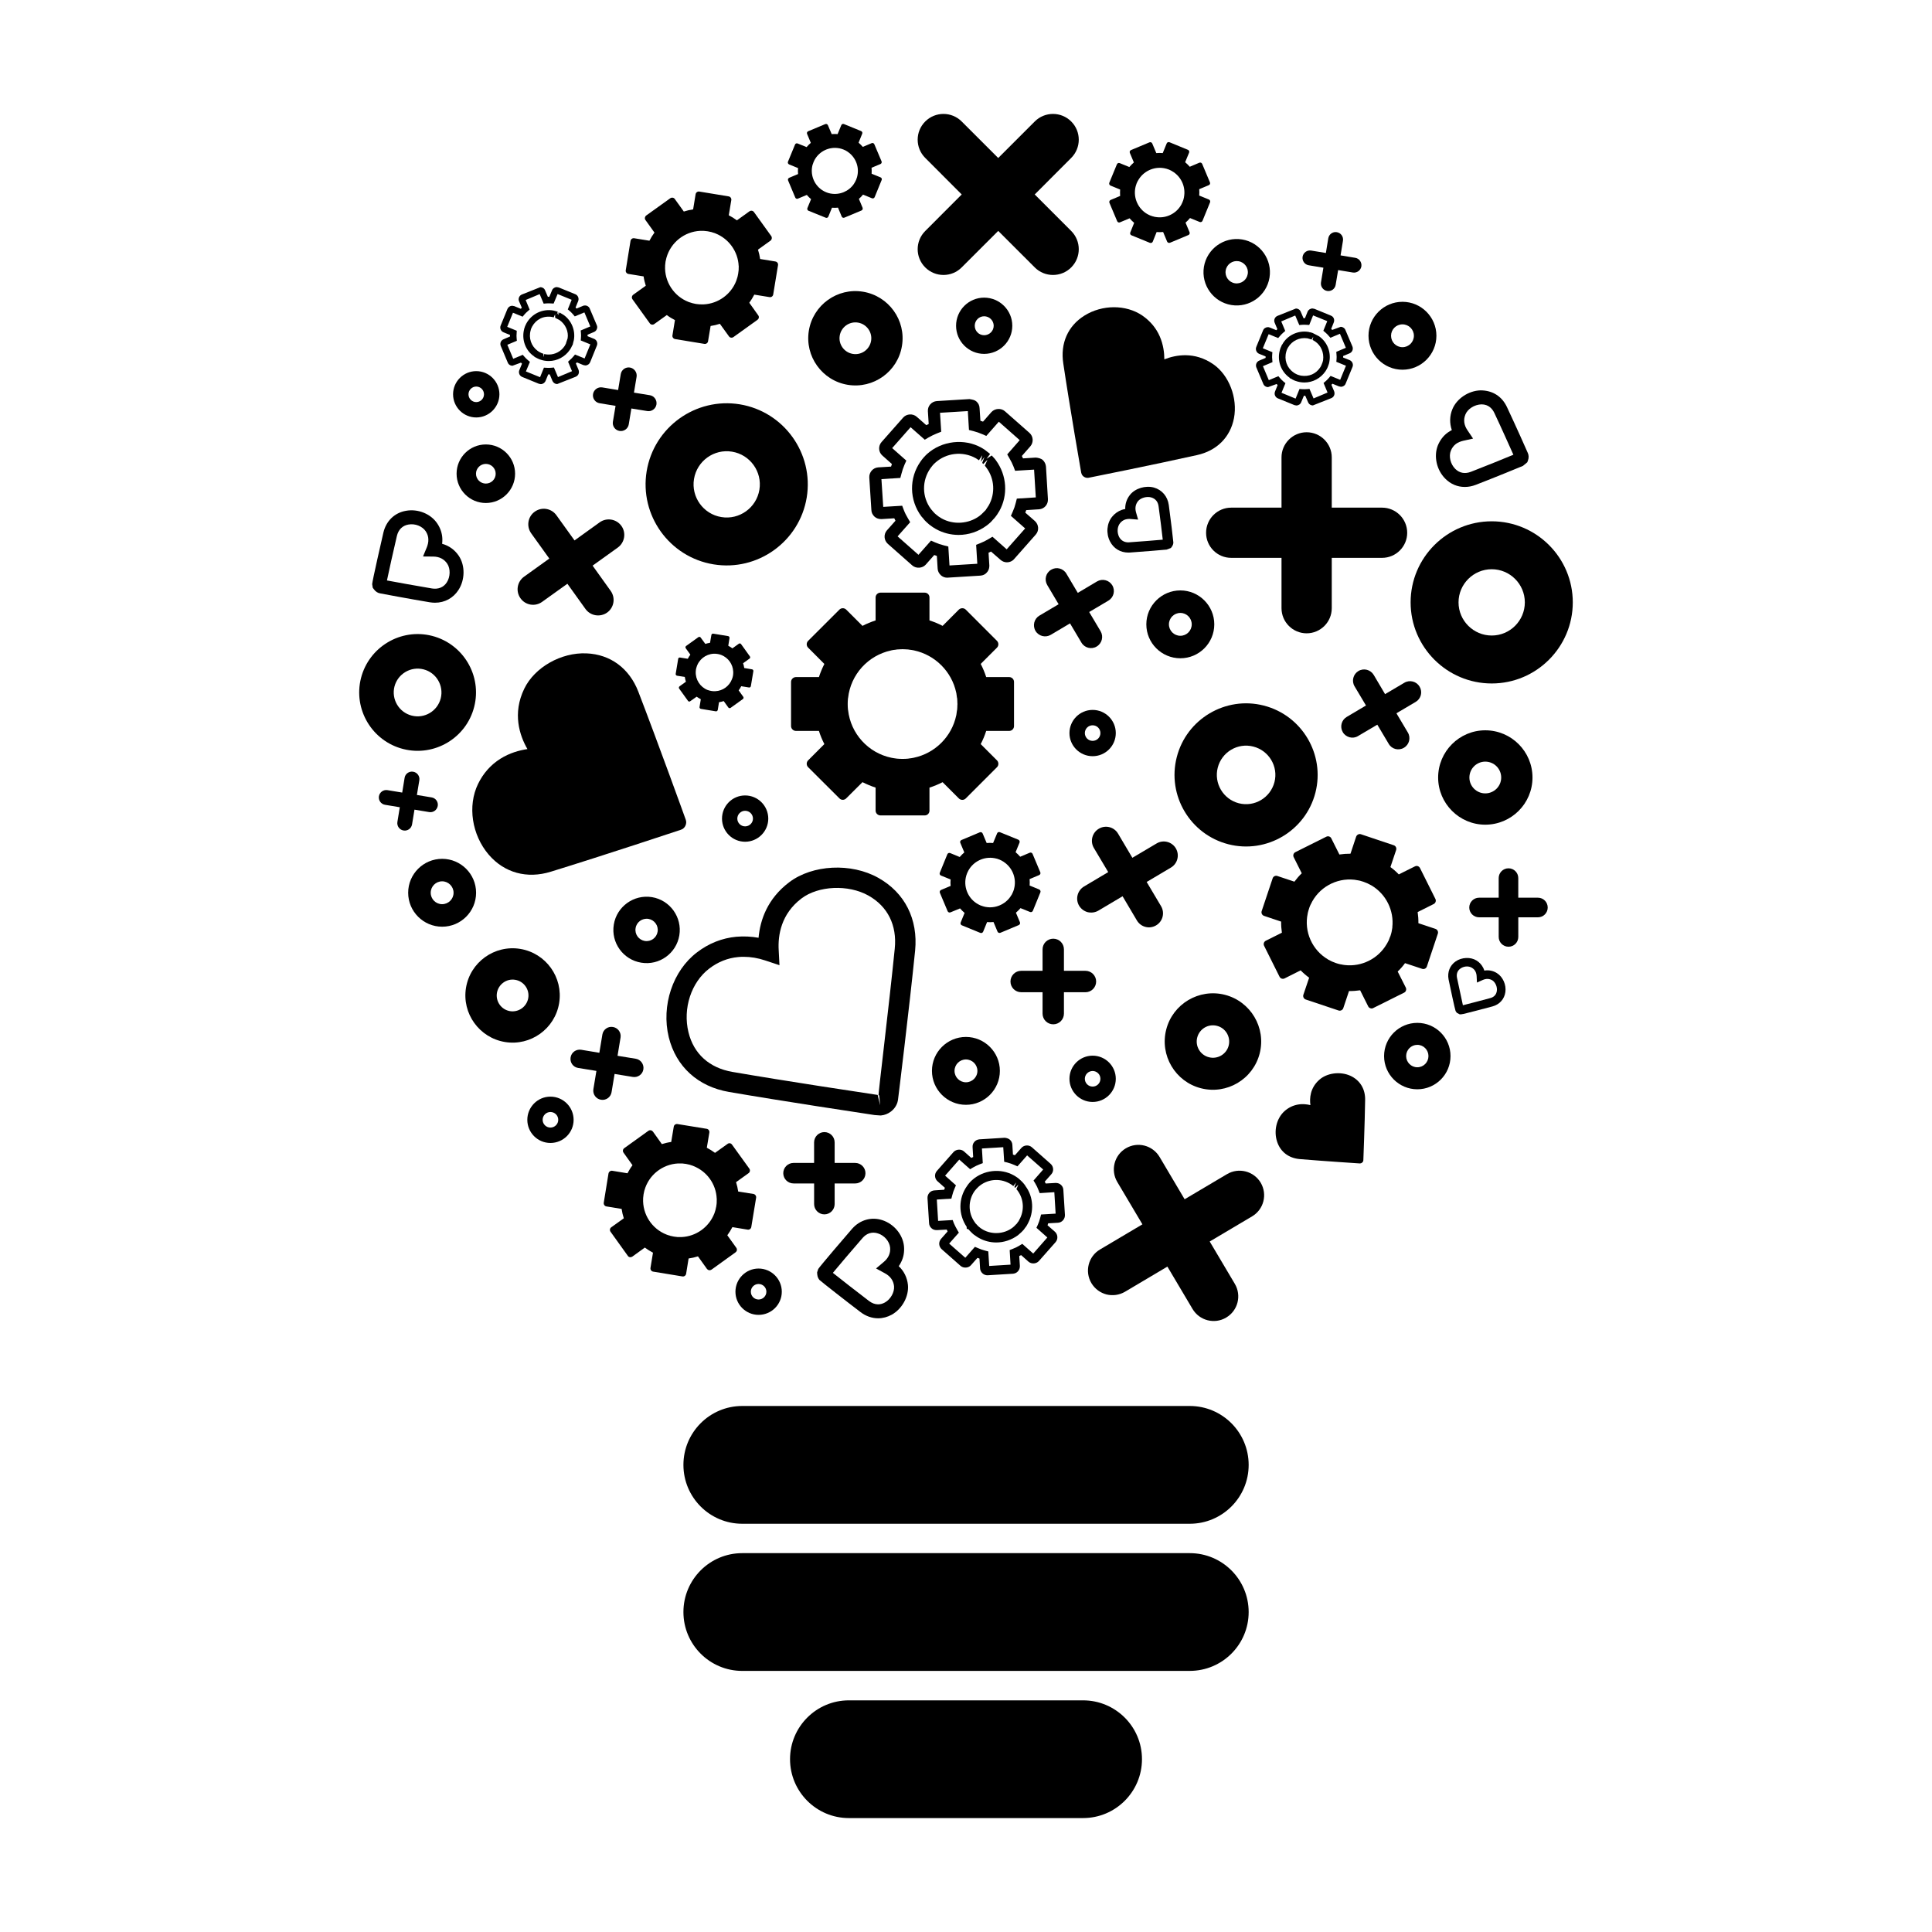<?xml version="1.0" encoding="UTF-8"?>
<!-- Uploaded to: ICON Repo, www.svgrepo.com, Generator: ICON Repo Mixer Tools -->
<svg fill="#000000" width="800px" height="800px" version="1.1" viewBox="144 144 512 512" xmlns="http://www.w3.org/2000/svg">
 <g>
  <path d="m459.3 516.6h-118.6c-8.609 0-15.586 6.996-15.586 15.609 0 8.613 6.977 15.602 15.586 15.602h118.6c8.625 0 15.609-6.988 15.609-15.602-0.008-8.617-6.988-15.609-15.609-15.609z"/>
  <path d="m459.3 555.6h-118.6c-8.609 0-15.586 6.988-15.586 15.609 0 8.609 6.977 15.598 15.586 15.598l118.6-0.004c8.625 0 15.609-6.988 15.609-15.598-0.008-8.625-6.988-15.605-15.609-15.605z"/>
  <path d="m431.02 594.61h-62.059c-8.609 0-15.594 6.988-15.594 15.586 0 8.621 6.984 15.613 15.594 15.613h62.059c8.625 0 15.617-6.992 15.617-15.613 0-8.598-6.992-15.586-15.617-15.586z"/>
  <path d="m496.93 305.18v-13.344h13.336c3.664 0 6.656-2.977 6.656-6.641 0-3.68-2.996-6.664-6.656-6.664h-13.336v-13.332c0-3.672-2.996-6.648-6.66-6.648s-6.656 2.984-6.656 6.648v13.332h-13.332c-3.68 0-6.656 2.988-6.656 6.664 0 3.664 2.977 6.641 6.656 6.641h13.332v13.34c0 3.68 2.996 6.66 6.656 6.66 3.668 0 6.66-2.977 6.66-6.656z"/>
  <path d="m434.49 404.11c0-1.57-1.281-2.836-2.836-2.836h-5.699v-5.68c0-1.566-1.258-2.832-2.828-2.832s-2.836 1.266-2.836 2.832v5.68h-5.656c-1.578 0-2.848 1.266-2.848 2.836 0 1.578 1.273 2.84 2.848 2.84h5.656v5.668c0 1.566 1.266 2.836 2.836 2.836 1.566 0 2.828-1.273 2.828-2.836v-5.664h5.699c1.559 0 2.836-1.27 2.836-2.844z"/>
  <path d="m362.47 465.82c1.5 0 2.719-1.23 2.719-2.719v-5.473h5.441c1.512 0 2.727-1.211 2.727-2.719 0-1.492-1.215-2.719-2.727-2.719h-5.441v-5.441c0-1.516-1.219-2.731-2.719-2.731-1.484 0-2.727 1.215-2.727 2.731v5.441l-5.438-0.004c-1.512 0-2.731 1.23-2.731 2.719 0 1.512 1.219 2.719 2.731 2.719h5.445v5.473c-0.008 1.496 1.234 2.723 2.719 2.723z"/>
  <path d="m306.07 433.44 0.801-4.832 4.816 0.789c1.34 0.223 2.606-0.676 2.812-2.004 0.215-1.328-0.691-2.594-2.012-2.812l-4.832-0.785 0.797-4.832c0.223-1.336-0.695-2.594-2.016-2.801-1.336-0.23-2.586 0.68-2.801 2l-0.801 4.836-4.816-0.801c-1.34-0.207-2.59 0.684-2.801 2.012-0.23 1.336 0.66 2.602 1.996 2.805l4.84 0.789-0.801 4.836c-0.215 1.328 0.68 2.594 2.019 2.805 1.324 0.227 2.582-0.676 2.797-2.004z"/>
  <path d="m310.63 256.45 0.691-4.195 4.211 0.68c1.148 0.195 2.246-0.59 2.434-1.75 0.18-1.152-0.59-2.254-1.754-2.449l-4.207-0.684 0.699-4.207c0.18-1.152-0.613-2.246-1.762-2.445-1.164-0.188-2.246 0.594-2.438 1.758l-0.699 4.207-4.188-0.695c-1.164-0.188-2.266 0.605-2.457 1.762-0.195 1.152 0.594 2.254 1.758 2.43l4.211 0.695-0.707 4.207c-0.191 1.16 0.598 2.262 1.758 2.438 1.168 0.195 2.258-0.598 2.449-1.75z"/>
  <path d="m253.2 362.47 0.641-3.906 3.906 0.648c1.078 0.172 2.07-0.555 2.262-1.637 0.176-1.074-0.551-2.086-1.629-2.254l-3.898-0.648 0.645-3.894c0.176-1.078-0.562-2.09-1.637-2.266-1.078-0.18-2.102 0.543-2.266 1.621l-0.637 3.906-3.906-0.645c-1.078-0.18-2.082 0.555-2.266 1.629-0.172 1.082 0.562 2.086 1.629 2.258l3.906 0.648-0.637 3.894c-0.176 1.082 0.555 2.09 1.629 2.266 1.062 0.18 2.082-0.547 2.258-1.621z"/>
  <path d="m490.82 214.3 3.894 0.645-0.641 3.898c-0.168 1.074 0.555 2.09 1.637 2.266 1.082 0.176 2.09-0.555 2.254-1.629l0.656-3.906 3.894 0.645c1.066 0.176 2.082-0.551 2.262-1.621 0.16-1.078-0.559-2.098-1.617-2.273l-3.898-0.645 0.637-3.894c0.172-1.074-0.551-2.082-1.637-2.258-1.062-0.18-2.07 0.543-2.254 1.621l-0.637 3.894-3.906-0.641c-1.078-0.18-2.082 0.551-2.266 1.629-0.168 1.082 0.559 2.094 1.621 2.269z"/>
  <path d="m551.57 381.9h-5.211v-5.188c0-1.445-1.152-2.602-2.59-2.602s-2.602 1.152-2.602 2.602v5.188h-5.195c-1.43 0-2.602 1.152-2.602 2.606 0 1.422 1.164 2.59 2.602 2.59h5.199v5.203c0 1.426 1.16 2.594 2.602 2.594s2.59-1.164 2.59-2.594v-5.203h5.211c1.438 0 2.586-1.168 2.586-2.59-0.004-1.449-1.152-2.606-2.59-2.606z"/>
  <path d="m308.67 283.36c-1.32-1.832-3.891-2.258-5.738-0.945l-6.676 4.805-4.805-6.68c-1.32-1.844-3.894-2.273-5.738-0.938-1.84 1.305-2.262 3.883-0.941 5.734l4.801 6.688-6.691 4.805c-1.844 1.324-2.266 3.891-0.941 5.727 1.316 1.855 3.883 2.273 5.727 0.941l6.695-4.797 4.797 6.688c1.324 1.832 3.883 2.258 5.742 0.945 1.84-1.328 2.258-3.891 0.934-5.742l-4.793-6.691 6.691-4.801c1.832-1.328 2.258-3.902 0.938-5.738z"/>
  <path d="m427.88 176.19c-2.66-2.664-7.004-2.664-9.656 0l-9.684 9.68-9.688-9.68c-2.656-2.664-6.992-2.664-9.652 0-2.676 2.664-2.676 6.996 0 9.664l9.664 9.68-9.664 9.68c-2.676 2.664-2.676 6.992 0 9.656 2.676 2.664 6.996 2.664 9.652 0l9.688-9.68 9.684 9.68c2.656 2.664 6.996 2.664 9.656 0 2.672-2.664 2.672-6.992 0-9.664l-9.668-9.672 9.668-9.68c2.672-2.672 2.672-7 0-9.664z"/>
  <path d="m357.79 275.84c1.906-11.688-6.039-22.758-17.73-24.688-11.684-1.91-22.758 6.031-24.691 17.738-1.914 11.684 6.031 22.754 17.73 24.672 11.688 1.918 22.762-6.027 24.691-17.723zm-22.625 5.188c-4.777-0.777-8.035-5.309-7.25-10.082 0.785-4.781 5.305-8.039 10.082-7.246 4.777 0.777 8.039 5.301 7.25 10.086-0.785 4.777-5.312 8.035-10.082 7.242z"/>
  <path d="m539.32 282.15c-11.855 0-21.492 9.633-21.492 21.484 0 11.844 9.637 21.492 21.492 21.492 11.844 0 21.484-9.648 21.484-21.492 0-11.852-9.637-21.484-21.484-21.484zm0 30.27c-4.84 0-8.793-3.941-8.793-8.785 0-4.84 3.949-8.785 8.793-8.785 4.84 0 8.777 3.945 8.777 8.785 0 4.844-3.934 8.785-8.777 8.785z"/>
  <path d="m492.6 354.06c2.586-10.133-3.543-20.488-13.695-23.078-10.121-2.59-20.465 3.547-23.051 13.672-2.602 10.137 3.535 20.484 13.684 23.086 10.129 2.586 20.473-3.555 23.062-13.68zm-10.852-2.797c-1.082 4.16-5.289 6.664-9.438 5.613-4.141-1.062-6.66-5.301-5.594-9.445 1.062-4.137 5.285-6.656 9.426-5.582 4.148 1.055 6.664 5.289 5.606 9.414z"/>
  <path d="m269.66 331.34c2.125-8.266-2.891-16.707-11.164-18.828-8.262-2.106-16.695 2.902-18.824 11.168-2.106 8.266 2.898 16.707 11.176 18.816 8.266 2.109 16.707-2.898 18.812-11.156zm-21.125-5.394c0.875-3.375 4.332-5.422 7.707-4.559 3.371 0.852 5.41 4.309 4.555 7.688-0.867 3.391-4.309 5.438-7.688 4.566-3.387-0.867-5.426-4.316-4.574-7.695z"/>
  <path d="m292.18 409.83c1.113-6.812-3.496-13.238-10.312-14.363-6.812-1.117-13.254 3.5-14.375 10.312-1.113 6.812 3.523 13.238 10.324 14.363 6.797 1.121 13.246-3.5 14.363-10.312zm-13.023 2.133c-2.293-0.383-3.844-2.551-3.465-4.832 0.387-2.281 2.551-3.856 4.828-3.473 2.293 0.367 3.856 2.543 3.473 4.832-0.387 2.289-2.543 3.84-4.836 3.473z"/>
  <path d="m368.66 245.98c6.816 1.117 13.27-3.508 14.367-10.316 1.129-6.797-3.508-13.234-10.316-14.355-6.797-1.125-13.238 3.5-14.355 10.309-1.117 6.801 3.512 13.246 10.305 14.363zm2.711-16.488c2.297 0.383 3.856 2.543 3.477 4.832-0.383 2.297-2.543 3.844-4.836 3.465-2.289-0.371-3.856-2.535-3.477-4.828 0.383-2.293 2.547-3.844 4.836-3.469z"/>
  <path d="m537.61 362.55c6.914 0 12.516-5.606 12.516-12.496 0-6.906-5.602-12.516-12.516-12.516-6.871 0-12.488 5.606-12.488 12.516 0.004 6.887 5.617 12.496 12.488 12.496zm0-16.711c2.332 0 4.223 1.879 4.223 4.219 0 2.316-1.891 4.195-4.223 4.195-2.312 0-4.203-1.879-4.203-4.195 0-2.34 1.891-4.219 4.203-4.219z"/>
  <path d="m313.93 399.12c4.793 0.797 9.32-2.465 10.102-7.254 0.785-4.781-2.469-9.324-7.246-10.113-4.812-0.781-9.336 2.481-10.121 7.262-0.793 4.797 2.477 9.328 7.266 10.105zm1.906-11.609c1.602 0.273 2.715 1.793 2.434 3.406-0.258 1.617-1.777 2.707-3.394 2.449-1.605-0.277-2.715-1.789-2.434-3.406 0.246-1.617 1.781-2.699 3.394-2.449z"/>
  <path d="m463.05 214.72c-0.777 4.793 2.484 9.332 7.269 10.113 4.797 0.789 9.32-2.469 10.113-7.262 0.781-4.785-2.473-9.324-7.262-10.113-4.789-0.789-9.32 2.469-10.121 7.262zm11.609 1.902c-0.258 1.621-1.785 2.707-3.406 2.445-1.598-0.262-2.707-1.789-2.43-3.402 0.266-1.613 1.789-2.707 3.402-2.438 1.602 0.258 2.719 1.789 2.434 3.394z"/>
  <path d="m519.6 415.07c-4.848 0-8.805 3.941-8.805 8.801 0 4.863 3.961 8.801 8.805 8.801 4.867 0 8.801-3.941 8.801-8.801 0-4.863-3.934-8.801-8.801-8.801zm0 11.766c-1.637 0-2.957-1.34-2.957-2.969 0-1.637 1.32-2.973 2.957-2.973 1.648 0 2.957 1.336 2.957 2.973 0 1.637-1.309 2.969-2.957 2.969z"/>
  <path d="m456.81 318.45c4.949 0 8.988-4.019 8.988-8.992 0-4.957-4.039-8.992-8.988-8.992-4.973 0-9.02 4.035-9.02 8.992 0 4.969 4.047 8.992 9.02 8.992zm0-12.016c1.668 0 3.012 1.355 3.012 3.023 0 1.676-1.344 3.031-3.012 3.031-1.684 0-3.031-1.359-3.031-3.031 0.004-1.668 1.348-3.023 3.031-3.023z"/>
  <path d="m412.27 230.33c0-4.106-3.34-7.453-7.461-7.453-4.106 0-7.441 3.344-7.441 7.453s3.336 7.453 7.441 7.453c4.117-0.004 7.461-3.34 7.461-7.453zm-9.953 0c0-1.379 1.113-2.516 2.488-2.516 1.391 0 2.535 1.133 2.535 2.516 0 1.379-1.145 2.508-2.535 2.508-1.375 0-2.488-1.125-2.488-2.508z"/>
  <path d="m270.21 254.63c3.379 0 6.141-2.762 6.141-6.144 0-3.375-2.762-6.133-6.141-6.133-3.387 0-6.141 2.754-6.141 6.133 0 3.391 2.758 6.144 6.141 6.144zm0-8.191c1.133 0 2.055 0.922 2.055 2.051 0 1.148-0.926 2.07-2.055 2.07-1.129 0-2.055-0.922-2.055-2.07 0-1.129 0.934-2.051 2.055-2.051z"/>
  <path d="m272.75 277.3c4.281 0 7.754-3.481 7.754-7.766 0-4.273-3.473-7.75-7.754-7.75s-7.75 3.473-7.75 7.75c0.004 4.285 3.473 7.766 7.75 7.766zm0-10.363c1.445 0 2.613 1.168 2.613 2.606 0 1.445-1.164 2.609-2.613 2.609-1.441 0-2.609-1.164-2.609-2.609 0-1.438 1.176-2.606 2.609-2.606z"/>
  <path d="m433.56 436.03c3.387 0 6.137-2.754 6.137-6.144 0-3.371-2.75-6.125-6.137-6.125-3.387 0-6.144 2.754-6.144 6.125-0.004 3.387 2.758 6.144 6.144 6.144zm0-8.203c1.148 0 2.062 0.934 2.062 2.055 0 1.152-0.918 2.074-2.062 2.074-1.145 0-2.066-0.922-2.066-2.074 0-1.121 0.922-2.055 2.066-2.055z"/>
  <path d="m338.9 486.32c0 3.391 2.762 6.133 6.125 6.133 3.406 0 6.16-2.742 6.16-6.133 0-3.379-2.754-6.144-6.16-6.144-3.367 0-6.125 2.766-6.125 6.144zm8.199 0c0 1.148-0.934 2.062-2.074 2.062-1.133 0-2.047-0.918-2.047-2.062 0-1.133 0.91-2.051 2.047-2.051 1.145 0 2.074 0.918 2.074 2.051z"/>
  <path d="m341.46 367.07c3.387 0 6.141-2.754 6.141-6.125 0-3.391-2.754-6.144-6.141-6.144-3.387 0-6.121 2.754-6.121 6.144 0 3.371 2.738 6.125 6.121 6.125zm0-8.203c1.148 0 2.082 0.926 2.082 2.074 0 1.133-0.934 2.055-2.082 2.055-1.133 0-2.066-0.926-2.066-2.055 0.008-1.145 0.934-2.074 2.066-2.074z"/>
  <path d="m433.56 344.4c3.387 0 6.137-2.746 6.137-6.125 0-3.387-2.75-6.141-6.137-6.141-3.387 0-6.144 2.754-6.144 6.141-0.004 3.375 2.758 6.125 6.144 6.125zm0-8.191c1.148 0 2.062 0.922 2.062 2.066 0 1.137-0.918 2.062-2.062 2.062-1.145 0-2.066-0.922-2.066-2.062 0-1.145 0.922-2.066 2.066-2.066z"/>
  <path d="m399.98 418.8c-4.961 0-9.004 4.035-9.004 8.992 0 4.969 4.039 8.996 9.004 8.996 4.957 0 8.996-4.031 8.996-8.996 0-4.957-4.039-8.992-8.996-8.992zm0 12.016c-1.664 0-3.019-1.355-3.019-3.023 0-1.672 1.355-3.027 3.019-3.027 1.672 0 3.043 1.355 3.043 3.027 0.004 1.672-1.371 3.023-3.043 3.023z"/>
  <path d="m515.67 241.98c4.953 0 8.992-4.035 8.992-9.008 0-4.953-4.039-8.992-8.992-8.992-4.961 0-9.004 4.039-9.004 8.992 0.004 4.969 4.043 9.008 9.004 9.008zm0-12.023c1.668 0 3.027 1.355 3.027 3.019 0 1.676-1.359 3.031-3.027 3.031-1.688 0-3.027-1.355-3.027-3.031 0-1.668 1.34-3.019 3.027-3.019z"/>
  <path d="m270.17 380.59c0-4.957-4.039-8.992-8.996-8.992-4.969 0-9.004 4.035-9.004 8.992 0 4.961 4.035 8.996 9.004 8.996 4.961 0.008 8.996-4.031 8.996-8.996zm-9 3.027c-1.676 0-3.027-1.355-3.027-3.027 0-1.668 1.355-3.031 3.027-3.031 1.664 0 3.031 1.367 3.031 3.031 0.004 1.672-1.367 3.027-3.031 3.027z"/>
  <path d="m462.27 432.4c6.832 1.754 13.816-2.387 15.559-9.227 1.742-6.828-2.394-13.793-9.23-15.543-6.828-1.734-13.805 2.398-15.539 9.215-1.75 6.828 2.387 13.816 9.211 15.555zm-0.996-13.441c0.59-2.301 2.918-3.699 5.231-3.102 2.297 0.574 3.688 2.922 3.109 5.231-0.59 2.301-2.949 3.691-5.246 3.09-2.293-0.582-3.68-2.93-3.094-5.219z"/>
  <path d="m469.17 455.16-11.23 6.656-6.648-11.23c-1.848-3.078-5.812-4.117-8.926-2.273-3.094 1.828-4.106 5.82-2.277 8.918l6.664 11.23-11.227 6.66c-3.109 1.828-4.125 5.82-2.293 8.922 0.938 1.559 2.383 2.57 3.988 2.996 1.617 0.398 3.394 0.188 4.934-0.719l11.219-6.656 6.664 11.23c0.918 1.543 2.371 2.574 3.988 2.984 1.605 0.406 3.391 0.215 4.926-0.711 3.102-1.832 4.121-5.82 2.297-8.922l-6.664-11.234 11.227-6.66c3.09-1.82 4.121-5.809 2.293-8.914-1.836-3.09-5.836-4.117-8.934-2.277z"/>
  <path d="m455.61 368.82c-1.047-1.77-3.34-2.348-5.106-1.293l-6.414 3.797-3.797-6.41c-1.047-1.77-3.324-2.348-5.094-1.293-1.762 1.039-2.359 3.32-1.316 5.09l3.809 6.402-6.402 3.809c-1.773 1.059-2.352 3.332-1.316 5.106 0.543 0.883 1.371 1.465 2.277 1.707 0.938 0.215 1.949 0.109 2.828-0.406l6.418-3.809 3.797 6.418c0.523 0.875 1.355 1.477 2.277 1.703 0.922 0.246 1.941 0.109 2.805-0.402 1.785-1.047 2.359-3.324 1.316-5.094l-3.812-6.414 6.418-3.805c1.781-1.051 2.352-3.332 1.312-5.106z"/>
  <path d="m520.21 325.97c-0.828-1.406-2.644-1.867-4.035-1.039l-5.117 3.023-3.004-5.09c-0.84-1.402-2.641-1.879-4.055-1.039-1.387 0.836-1.863 2.648-1.031 4.047l3.031 5.09-5.106 3.027c-1.406 0.832-1.863 2.641-1.039 4.039 0.406 0.711 1.09 1.168 1.809 1.359 0.734 0.195 1.535 0.102 2.227-0.324l5.113-3.019 3.027 5.094c0.398 0.691 1.055 1.164 1.793 1.355 0.734 0.18 1.547 0.086 2.231-0.328 1.41-0.82 1.879-2.637 1.039-4.051l-3.027-5.09 5.098-3.012c1.426-0.832 1.883-2.633 1.047-4.043z"/>
  <path d="m422.47 312.23 5.098-3.027 3.019 5.09c0.414 0.715 1.082 1.18 1.805 1.367 0.742 0.188 1.543 0.098 2.231-0.324 1.414-0.828 1.875-2.641 1.047-4.051l-3.027-5.094 5.098-3.019c1.406-0.836 1.863-2.644 1.031-4.051-0.828-1.391-2.637-1.863-4.051-1.031l-5.094 3.027-3.023-5.09c-0.828-1.41-2.644-1.879-4.035-1.043-1.43 0.828-1.867 2.641-1.043 4.051l3.019 5.094-5.094 3.019c-1.391 0.82-1.859 2.637-1.031 4.051 0.414 0.699 1.094 1.168 1.812 1.352 0.746 0.184 1.539 0.09 2.238-0.32z"/>
  <path d="m273.52 370.5c4.141 4.816 10.156 6.469 16.461 4.508 13.594-4.18 34.355-11.07 34.426-11.098l0.473-0.211c0.316-0.207 0.59-0.504 0.762-0.875 0.246-0.504 0.281-1.102 0.09-1.594-0.023-0.105-7.441-20.617-12.566-33.93-2.387-6.191-7.406-9.891-13.734-10.152-6.715-0.293-13.734 3.68-16.488 9.352-3.203 6.594-1.238 12.43 0.832 16.016-2.117 0.312-4.707 1.012-7.18 2.57-2.551 1.613-4.535 3.848-5.906 6.664-2.82 5.805-1.656 13.5 2.832 18.75z"/>
  <path d="m425.78 240.31c1.688 11.383 4.727 28.848 4.742 28.914l0.117 0.387c0.125 0.293 0.332 0.555 0.605 0.73 0.379 0.262 0.863 0.359 1.285 0.266 0.09-0.016 17.402-3.477 28.684-6.004 5.25-1.152 8.828-4.727 9.801-9.773 1.027-5.367-1.309-11.445-5.531-14.34-4.902-3.356-9.82-2.484-12.922-1.258 0-1.734-0.266-3.898-1.203-6.062-0.973-2.238-2.539-4.098-4.625-5.543-4.324-2.953-10.641-2.941-15.367 0.023-4.371 2.738-6.402 7.348-5.586 12.66z"/>
  <path d="m376.76 376.64c-7.168-4.039-17.445-3.523-23.633 1.18-5.738 4.348-7.668 9.941-8.102 14.699-1.965-0.344-3.848-0.438-5.883-0.273-3.777 0.352-7.297 1.742-10.422 4.133-6.434 4.875-9.516 14.121-7.496 22.469 1.918 7.824 7.75 13.129 16 14.535 14.031 2.414 35.074 5.594 38.578 6.121l1.551 0.109 0.156-0.012c0.902-0.082 1.797-0.422 2.586-1.023 1.094-0.82 1.789-2.051 1.906-3.301 0.031-0.18 2.949-23.875 4.516-39.352 0.816-8.328-2.731-15.367-9.758-19.285zm0.055 57.68c0.039-0.039 0.117-0.074 0.188-0.074l0.246 2.676-0.656-2.754c-3.492-0.523-24.477-3.68-38.473-6.098-6.133-1.055-10.27-4.777-11.668-10.504-1.543-6.316 0.727-13.254 5.516-16.895 2.309-1.762 4.891-2.793 7.664-3.043 0.488-0.051 0.957-0.066 1.426-0.066 1.863 0 3.805 0.316 5.75 0.973l3.758 1.25-0.203-3.961c-0.238-4 0.641-9.629 6.027-13.715 4.473-3.406 12.414-3.762 17.738-0.781 5.133 2.875 7.617 7.875 6.992 14.055-1.551 15.43-4.449 38.938-4.305 38.938z"/>
  <path d="m526.99 270.83c1.441 1.461 3.223 2.215 5.203 2.215 0.973 0 1.949-0.188 2.91-0.562 4.523-1.734 12.277-4.922 12.5-5.023l1.148-0.957 0.176-0.488c0.258-0.664 0.227-1.395-0.051-1.996-0.059-0.168-3.285-7.418-5.516-12.141-1.316-2.812-3.777-4.43-7.012-4.43h-0.004c-3.199 0.102-6.332 2.207-7.465 5.031-0.727 1.793-0.75 3.691-0.133 5.496-0.371 0.191-0.734 0.418-1.082 0.656-1.18 0.863-2.039 2.012-2.621 3.406-1.133 2.867-0.344 6.481 1.945 8.793zm1.508-7.406c0.293-0.746 0.762-1.344 1.355-1.793 0.535-0.371 1.164-0.648 1.891-0.816l2.637-0.586-1.512-2.246c-0.91-1.352-1.09-2.742-0.527-4.125 0.574-1.461 2.394-2.648 4.266-2.699 1.945 0 2.934 1.258 3.426 2.312 1.727 3.652 4.039 8.836 5.031 11.039-2.188 0.91-7.496 3.074-11.254 4.523-1.602 0.613-3.062 0.332-4.176-0.797-1.266-1.281-1.746-3.312-1.137-4.812z"/>
  <path d="m259.9 282.76c-1.691-2.562-5.106-3.984-8.328-3.391-3.004 0.523-5.238 2.68-5.969 5.773-0.324 1.344-2.941 12.836-2.977 13.664l0.156 0.953 0.324 0.43c0.418 0.594 1.047 0.984 1.648 1.062 0.023 0.016 7.934 1.496 13.133 2.359 0.48 0.07 0.945 0.117 1.387 0.117 2.59 0 4.852-1.238 6.231-3.387 1.742-2.68 1.789-6.465 0.098-9.012-1.066-1.605-2.609-2.715-4.434-3.215 0.047-0.434 0.074-0.852 0.059-1.273-0.043-1.457-0.496-2.832-1.328-4.082zm2.629 10.633c0.871 1.316 0.832 3.481-0.121 4.941-0.848 1.328-2.273 1.879-3.926 1.617-3.977-0.656-9.543-1.684-11.934-2.125 0.492-2.316 1.707-7.91 2.641-11.828 0.406-1.652 1.477-2.711 3.031-2.984 1.82-0.336 3.707 0.453 4.609 1.785 0.438 0.68 0.68 1.387 0.691 2.156 0.035 0.801-0.203 1.523-0.371 1.996l-1.043 2.523 2.731 0.023c1.617 0.023 2.867 0.66 3.691 1.895z"/>
  <path d="m443.04 290.44 0.441-0.016c3.367-0.223 8.312-0.656 9.699-0.777l1.117-0.422 0.23-0.301c0.309-0.406 0.469-0.922 0.414-1.254 0-0.262-0.77-6.766-1.199-9.824-0.312-2.289-1.785-4.019-3.93-4.637-2.238-0.613-4.934 0.195-6.309 1.879-0.898 1.094-1.344 2.418-1.305 3.809-0.316 0.047-0.625 0.125-0.91 0.223-0.996 0.359-1.859 0.957-2.555 1.809-1.438 1.742-1.668 4.434-0.57 6.559 0.965 1.875 2.746 2.953 4.875 2.953zm-2.207-7.801c0.359-0.453 0.812-0.766 1.34-0.957 0.328-0.105 0.715-0.168 1.102-0.168l2.336 0.188-0.543-1.895c-0.332-1.148-0.145-2.176 0.527-3.008 0.715-0.875 2.293-1.305 3.465-0.984 1.145 0.324 1.82 1.145 1.98 2.387 0.402 2.934 0.91 7.074 1.102 8.816-1.727 0.145-5.894 0.504-8.844 0.695l-0.266 0.02c-1.113 0-1.984-0.52-2.473-1.477-0.582-1.18-0.484-2.691 0.273-3.617z"/>
  <path d="m501.86 429.09c-2.699-1.215-6.219-0.762-8.277 1.102-2.402 2.16-2.559 4.867-2.312 6.676-0.91-0.227-2.086-0.371-3.352-0.141-1.305 0.242-2.5 0.82-3.527 1.75-2.102 1.898-2.902 5.238-1.93 8.125 0.883 2.656 3.059 4.309 5.965 4.566 6.242 0.527 15.855 1.152 15.895 1.152l0.203-0.012c0.191-0.02 0.359-0.105 0.484-0.238 0.195-0.156 0.293-0.402 0.293-0.629 0-0.055 0.379-9.637 0.473-15.93 0.062-2.918-1.359-5.25-3.914-6.422z"/>
  <path d="m325.83 481.57 0.656-4.055c0.84-0.117 1.672-0.312 2.481-0.57l2.383 3.332c0.137 0.172 0.336 0.301 0.555 0.332 0.23 0.051 0.449-0.016 0.656-0.145l6.367-4.586c0.176-0.133 0.309-0.324 0.359-0.555 0.023-0.223-0.02-0.449-0.156-0.641l-2.387-3.324c0.504-0.684 0.945-1.402 1.344-2.156l4.039 0.664c0.465 0.082 0.906-0.246 0.973-0.699l1.281-7.769c0.074-0.441-0.246-0.906-0.711-0.988l-4.039-0.641c-0.117-0.84-0.316-1.672-0.57-2.484l3.316-2.383c0.387-0.277 0.48-0.816 0.207-1.199l-4.594-6.367c-0.133-0.188-0.328-0.324-0.543-0.359-0.242-0.023-0.453 0.016-0.641 0.172l-3.32 2.371c-0.699-0.523-1.414-0.953-2.172-1.355l0.672-4.027c0.07-0.473-0.238-0.91-0.699-0.992l-7.769-1.266c-0.453-0.07-0.91 0.25-0.969 0.719l-0.672 4.035c-0.84 0.109-1.664 0.316-2.481 0.562l-2.367-3.316c-0.152-0.18-0.348-0.316-0.57-0.344-0.23-0.039-0.453 0.012-0.637 0.145l-6.379 4.586c-0.395 0.281-0.484 0.805-0.207 1.195l2.383 3.332c-0.5 0.656-0.938 1.387-1.336 2.137l-4.035-0.664c-0.457-0.066-0.898 0.242-0.992 0.715l-1.254 7.742c-0.07 0.469 0.23 0.91 0.707 0.992l4.027 0.66c0.121 0.84 0.316 1.668 0.578 2.484l-3.324 2.383c-0.383 0.262-0.469 0.812-0.188 1.184l4.578 6.383c0.117 0.203 0.324 0.312 0.535 0.363 0.242 0.023 0.473-0.039 0.656-0.16l3.316-2.394c0.68 0.508 1.41 0.957 2.16 1.355l-0.664 4.031c-0.074 0.465 0.238 0.91 0.711 0.988l7.754 1.27c0.461 0.086 0.895-0.238 0.98-0.691zm-1.188-9.738h-0.086c-0.25 0.012-0.504 0-0.789 0-0.051-0.02-0.109 0-0.188 0-0.316-0.035-0.656-0.074-0.973-0.121h-0.012c-0.316-0.055-0.641-0.117-0.957-0.203-0.074-0.02-0.117-0.055-0.176-0.074-0.266-0.055-0.52-0.137-0.766-0.238-0.02 0-0.035-0.016-0.047-0.016-3.891-1.508-6.43-5.375-6.211-9.609v-0.082c0.023-0.328 0.066-0.676 0.117-0.996 0.047-0.316 0.117-0.645 0.203-0.969 0.016-0.023 0.035-0.047 0.035-0.082 1.125-4.07 4.777-6.914 8.918-7.117h0.098c0.25-0.016 0.48 0 0.734 0h0.246c0.227 0.02 0.441 0.055 0.676 0.086 0.105 0.016 0.207 0.016 0.324 0.035 0.105 0.012 0.207 0.039 0.324 0.074 0.203 0.035 0.418 0.09 0.625 0.137 0.105 0.023 0.18 0.066 0.258 0.082 0.23 0.086 0.469 0.145 0.684 0.227 0.023 0.016 0.066 0.031 0.098 0.051 3.562 1.402 5.984 4.777 6.156 8.605 0.016 0.031 0.016 0.051 0.016 0.086 0.012 0.25 0 0.52-0.016 0.762v0.207c-0.012 0.273-0.035 0.543-0.098 0.832v0.156c-0.012 0.055-0.023 0.109-0.047 0.16-0.047 0.277-0.105 0.527-0.176 0.816-0.004 0.059-0.047 0.121-0.059 0.188-0.086 0.242-0.141 0.508-0.23 0.73-0.016 0.031-0.023 0.051-0.039 0.086-1.41 3.559-4.809 6.012-8.645 6.188z"/>
  <path d="m390.32 358.83v-6.102c1.203-0.387 2.367-0.875 3.481-1.441l4.309 4.309c0.25 0.246 0.57 0.379 0.922 0.379 0.328 0 0.66-0.133 0.902-0.379l8.273-8.281c0.25-0.242 0.371-0.57 0.371-0.906s-0.121-0.664-0.371-0.91l-4.309-4.309c0.594-1.117 1.074-2.289 1.457-3.488h6.09c0.711 0 1.281-0.586 1.281-1.273v-11.707c0-0.711-0.57-1.289-1.281-1.289h-6.09c-0.383-1.188-0.863-2.363-1.457-3.488l4.309-4.309c0.492-0.488 0.492-1.309 0-1.805l-8.273-8.281c-0.242-0.242-0.57-0.367-0.902-0.367-0.348 0-0.672 0.125-0.922 0.367l-4.309 4.312c-1.113-0.586-2.277-1.059-3.481-1.445v-6.09c0-0.711-0.559-1.273-1.281-1.273h-11.695c-0.699 0-1.301 0.562-1.301 1.273v6.09c-1.184 0.387-2.363 0.863-3.477 1.445l-4.316-4.312c-0.227-0.23-0.559-0.367-0.902-0.367-0.348 0-0.664 0.137-0.891 0.367l-8.293 8.281c-0.5 0.504-0.5 1.316 0 1.809l4.301 4.312c-0.562 1.117-1.059 2.293-1.441 3.481h-6.086c-0.699 0-1.301 0.578-1.301 1.289v11.707c0 0.691 0.605 1.273 1.301 1.273h6.086c0.379 1.199 0.863 2.367 1.441 3.488l-4.301 4.309c-0.5 0.504-0.5 1.309 0 1.812l8.293 8.266c0.227 0.246 0.539 0.383 0.891 0.383 0.336 0 0.676-0.137 0.902-0.383l4.316-4.297c1.113 0.562 2.293 1.055 3.477 1.441v6.102c0 0.711 0.605 1.273 1.301 1.273h11.695c0.723 0.008 1.281-0.555 1.281-1.266zm-4.211-14.012c-0.367 0.09-0.766 0.133-1.16 0.18-0.09 0.02-0.191 0.035-0.293 0.051-0.473 0.047-0.957 0.066-1.457 0.066h-0.012c-0.484 0-0.984-0.02-1.465-0.066-0.105-0.016-0.18-0.031-0.277-0.039-0.387-0.055-0.789-0.102-1.18-0.191-0.039 0-0.051-0.012-0.07-0.012-6.082-1.273-10.758-6.352-11.445-12.625-0.012-0.051-0.012-0.082-0.031-0.125-0.047-0.488-0.07-0.973-0.07-1.473 0-0.504 0.023-0.992 0.07-1.477 0.02-0.051 0.02-0.09 0.031-0.125 0.68-6.258 5.336-11.316 11.395-12.609 0.023-0.016 0.086-0.035 0.121-0.035 0.348-0.074 0.719-0.133 1.074-0.16 0.133-0.023 0.25-0.051 0.383-0.066 0.316-0.031 0.648-0.031 0.988-0.051 0.156-0.004 0.312-0.016 0.473-0.016 0.168 0 0.316 0.012 0.5 0.016 0.328 0.02 0.645 0.02 0.969 0.051 0.125 0.016 0.277 0.047 0.402 0.066 0.348 0.039 0.699 0.086 1.047 0.16 0.066 0 0.105 0.023 0.16 0.035 5.57 1.203 9.961 5.602 11.145 11.184 0 0.035 0.02 0.059 0.031 0.109 0.07 0.367 0.117 0.75 0.156 1.133 0.016 0.098 0.047 0.207 0.066 0.309 0.039 0.406 0.039 0.816 0.055 1.234 0 0.082 0.02 0.16 0.02 0.242 0 0.074-0.02 0.156-0.02 0.238-0.016 0.406-0.016 0.828-0.055 1.223-0.02 0.105-0.051 0.203-0.066 0.316-0.039 0.383-0.086 0.766-0.156 1.133-0.012 0.039-0.031 0.086-0.031 0.117-1.184 5.594-5.602 10-11.195 11.184-0.027 0.008-0.051 0.023-0.102 0.023z"/>
  <path d="m312.08 207.14c-0.48-0.082-0.91 0.238-0.988 0.711l-1.258 7.75c-0.09 0.469 0.227 0.906 0.691 0.992l4.035 0.656c0.117 0.84 0.324 1.664 0.578 2.473l-3.32 2.379c-0.383 0.277-0.484 0.82-0.211 1.203l4.59 6.375c0.133 0.188 0.336 0.312 0.551 0.348 0.238 0.039 0.465-0.02 0.641-0.156l3.324-2.379c0.676 0.516 1.387 0.953 2.152 1.336l-0.66 4.047c-0.09 0.465 0.25 0.91 0.711 0.984l7.742 1.27c0.48 0.082 0.922-0.238 0.984-0.707l0.676-4.035c0.84-0.121 1.668-0.316 2.457-0.578l2.402 3.324c0.133 0.191 0.316 0.312 0.555 0.344 0.211 0.035 0.441-0.012 0.637-0.152l6.375-4.574c0.18-0.141 0.316-0.328 0.348-0.562 0.039-0.215-0.012-0.449-0.156-0.629l-2.367-3.324c0.484-0.68 0.938-1.402 1.324-2.156l4.039 0.656c0.473 0.086 0.902-0.23 0.977-0.699l1.273-7.75c0.09-0.473-0.227-0.918-0.699-0.992l-4.039-0.66c-0.121-0.84-0.316-1.664-0.57-2.481l3.32-2.383c0.367-0.277 0.457-0.805 0.207-1.188l-4.594-6.383c-0.141-0.191-0.332-0.309-0.551-0.348-0.23-0.035-0.457 0.02-0.648 0.152l-3.32 2.387c-0.691-0.508-1.406-0.953-2.156-1.34l0.672-4.035c0.066-0.465-0.25-0.91-0.727-0.977l-7.742-1.273c-0.465-0.086-0.918 0.238-0.992 0.711l-0.656 4.008c-0.84 0.117-1.656 0.316-2.469 0.574l-2.383-3.316c-0.133-0.191-0.328-0.316-0.562-0.352-0.223-0.035-0.457 0.016-0.641 0.145l-6.379 4.574c-0.371 0.289-0.48 0.82-0.195 1.203l2.383 3.324c-0.508 0.68-0.941 1.395-1.336 2.152zm8.184 7.199c0.02-0.332 0.066-0.656 0.105-0.988 0.066-0.332 0.137-0.656 0.227-0.973 0-0.031 0.012-0.051 0.023-0.09 1.145-4.051 4.766-6.906 8.922-7.109h0.082c0.25-0.004 0.492 0 0.73 0 0.098 0.012 0.172 0 0.258 0.012 0.211 0.016 0.453 0.047 0.664 0.07 0.105 0.016 0.211 0.02 0.312 0.039 0.125 0.016 0.211 0.039 0.332 0.07 0.211 0.039 0.43 0.082 0.637 0.133 0.105 0.023 0.168 0.055 0.25 0.086 0.227 0.066 0.457 0.141 0.691 0.215 0.023 0.016 0.066 0.035 0.102 0.051 3.551 1.402 5.981 4.793 6.156 8.609 0 0.023 0.02 0.051 0.02 0.074 0.012 0.258 0 0.516-0.02 0.77v0.211c-0.023 0.277-0.051 0.543-0.105 0.82 0 0.055 0 0.105-0.016 0.16-0.012 0.055-0.012 0.105-0.039 0.16-0.051 0.273-0.09 0.535-0.168 0.801-0.012 0.074-0.039 0.137-0.066 0.203-0.07 0.25-0.145 0.5-0.242 0.742 0 0.02-0.023 0.047-0.023 0.066-1.391 3.57-4.805 6.012-8.621 6.191-0.035 0-0.059 0.004-0.086 0.004-0.266 0.012-0.523 0-0.789-0.012-0.051 0-0.125 0.004-0.203 0-0.324-0.02-0.641-0.051-0.977-0.105-0.328-0.051-0.648-0.125-0.961-0.211-0.066-0.016-0.121-0.039-0.16-0.059-0.266-0.074-0.523-0.152-0.789-0.242-0.012-0.004-0.023-0.016-0.039-0.02-3.879-1.512-6.434-5.375-6.207-9.598v-0.082z"/>
  <path d="m329.75 331.86 3.949 0.648c0.227 0.039 0.457-0.121 0.516-0.363l0.328-2.051c0.418-0.059 0.84-0.168 1.25-0.297l1.223 1.699c0.047 0.09 0.172 0.141 0.273 0.168 0.133 0.023 0.246-0.004 0.332-0.074l3.25-2.332c0.09-0.066 0.16-0.176 0.176-0.293 0.023-0.117-0.012-0.227-0.082-0.324l-1.215-1.688c0.266-0.352 0.492-0.711 0.684-1.098l2.066 0.336c0.227 0.035 0.457-0.133 0.488-0.367l0.66-3.945c0.039-0.246-0.117-0.473-0.367-0.504l-2.047-0.344c-0.07-0.43-0.16-0.84-0.309-1.266l1.699-1.223c0.207-0.121 0.23-0.402 0.105-0.594l-2.336-3.254c-0.059-0.102-0.172-0.16-0.293-0.18-0.102-0.016-0.23 0.02-0.316 0.086l-1.688 1.219c-0.344-0.262-0.727-0.488-1.094-0.684l0.328-2.062c0.023-0.238-0.137-0.465-0.367-0.5l-3.949-0.648c-0.238-0.039-0.457 0.125-0.492 0.359l-0.352 2.062c-0.418 0.066-0.84 0.16-1.25 0.293l-1.238-1.684c-0.047-0.102-0.145-0.16-0.273-0.176-0.105-0.016-0.242 0.004-0.332 0.074l-3.238 2.328c-0.203 0.145-0.242 0.414-0.105 0.613l1.223 1.699c-0.258 0.332-0.492 0.711-0.684 1.09l-2.055-0.328c-0.246-0.051-0.469 0.109-0.492 0.352l-0.656 3.961c-0.047 0.227 0.117 0.453 0.363 0.504l2.047 0.328c0.074 0.438 0.16 0.855 0.293 1.266l-1.684 1.215c-0.191 0.145-0.242 0.418-0.105 0.609l2.344 3.25c0.051 0.09 0.156 0.156 0.273 0.176 0.117 0.02 0.23 0 0.316-0.086l1.703-1.199c0.344 0.242 0.727 0.469 1.102 0.676l-0.336 2.055c-0.047 0.223 0.113 0.457 0.363 0.496zm-1.367-9.898v-0.051c0.012-0.16 0.023-0.336 0.051-0.5 0.035-0.16 0.074-0.332 0.117-0.492 0-0.004 0-0.02 0.02-0.039 0.57-2.074 2.422-3.516 4.523-3.633h0.066 0.363c0.066 0.004 0.086 0 0.133 0.004 0.117 0.012 0.23 0.023 0.348 0.039 0.039 0 0.105 0 0.152 0.02 0.066 0.004 0.105 0.031 0.18 0.031 0.102 0.031 0.211 0.051 0.316 0.07 0.047 0.004 0.086 0.02 0.121 0.039 0.121 0.035 0.238 0.074 0.336 0.109 0.039 0 0.047 0.02 0.059 0.023 1.824 0.727 3.047 2.434 3.141 4.383 0 0.016 0 0.035 0.012 0.047 0 0.133 0 0.262-0.012 0.395v0.109c0 0.125-0.016 0.273-0.039 0.402 0 0.035 0 0.066-0.016 0.102 0 0.02 0 0.047-0.012 0.07-0.023 0.137-0.066 0.289-0.098 0.414 0 0.031-0.031 0.07-0.031 0.102-0.047 0.125-0.086 0.258-0.137 0.367 0 0.02 0 0.039-0.012 0.047-0.711 1.824-2.434 3.066-4.383 3.148h-0.047c-0.133 0.02-0.262 0-0.387 0h-0.117c-0.16-0.012-0.324-0.031-0.492-0.051v-0.004c-0.18-0.023-0.332-0.066-0.5-0.105-0.023-0.004-0.059-0.012-0.086-0.023-0.133-0.035-0.262-0.074-0.387-0.125-0.023-0.004-0.023-0.004-0.039-0.004-1.957-0.77-3.262-2.746-3.144-4.894z"/>
  <path d="m416.96 385.68c0.309 0.125 0.641-0.02 0.762-0.316l1.996-4.887c0.117-0.289-0.031-0.629-0.324-0.762l-2.527-1.039c0.039-0.562 0.039-1.133-0.012-1.703l2.527-1.066c0.293-0.117 0.434-0.453 0.309-0.746l-2.047-4.871c-0.051-0.137-0.156-0.25-0.309-0.312-0.141-0.059-0.309-0.059-0.434 0l-2.539 1.066c-0.379-0.438-0.785-0.836-1.219-1.203l1.043-2.543c0.109-0.293-0.016-0.629-0.309-0.766l-4.902-1.996c-0.301-0.109-0.629 0.023-0.734 0.328l-1.059 2.543c-0.559-0.051-1.148-0.051-1.703 0l-1.066-2.523c-0.066-0.145-0.172-0.262-0.316-0.312-0.137-0.066-0.293-0.066-0.441 0l-4.852 2.039c-0.301 0.133-0.441 0.457-0.312 0.75l1.059 2.539c-0.438 0.371-0.84 0.777-1.215 1.215l-2.527-1.043c-0.293-0.121-0.637 0.023-0.754 0.316l-1.996 4.891c-0.133 0.297 0.02 0.637 0.309 0.75l2.559 1.039c-0.066 0.562-0.066 1.145 0 1.707l-2.543 1.07c-0.293 0.133-0.422 0.457-0.301 0.762l2.047 4.867c0.066 0.141 0.176 0.258 0.316 0.312 0.133 0.059 0.293 0.059 0.438-0.004l2.539-1.047c0.363 0.418 0.777 0.828 1.203 1.195l-1.043 2.551c-0.117 0.289 0.031 0.637 0.332 0.742l4.883 2c0.289 0.121 0.621-0.02 0.746-0.312l1.043-2.551c0.559 0.051 1.133 0.039 1.703-0.012l1.062 2.543c0.055 0.141 0.176 0.246 0.316 0.309 0.145 0.051 0.301 0.051 0.438 0l4.883-2.047c0.121-0.059 0.246-0.172 0.301-0.316 0.059-0.125 0.059-0.293 0-0.438l-1.062-2.527c0.441-0.367 0.832-0.777 1.215-1.211zm-4.109-6.648c-0.012 0.035-0.012 0.051-0.012 0.055-0.031 0.172-0.082 0.332-0.117 0.516-0.012 0.051-0.031 0.09-0.031 0.141-0.059 0.168-0.137 0.344-0.188 0.523-0.016 0.031-0.031 0.066-0.039 0.102-0.02 0.031-0.035 0.059-0.051 0.098-0.082 0.176-0.145 0.336-0.23 0.504-0.02 0.051-0.059 0.082-0.074 0.133-0.09 0.145-0.176 0.293-0.289 0.434 0 0.016-0.012 0.031-0.023 0.051-1.445 2.121-4.047 3.223-6.59 2.754h-0.047c-0.168-0.035-0.328-0.086-0.516-0.133-0.039 0-0.086-0.02-0.121-0.035-0.215-0.066-0.422-0.133-0.629-0.207h-0.012c-0.203-0.09-0.387-0.195-0.594-0.293-0.047-0.02-0.082-0.039-0.105-0.059-0.156-0.082-0.316-0.176-0.469-0.281-0.016 0-0.016-0.016-0.023-0.016-2.316-1.57-3.41-4.492-2.629-7.231 0-0.02 0-0.031 0.012-0.051 0.082-0.223 0.152-0.434 0.223-0.641 0.09-0.207 0.188-0.418 0.293-0.609 0-0.016 0.016-0.035 0.023-0.047 1.344-2.484 4.168-3.809 6.914-3.32 0.031 0.004 0.039 0.004 0.074 0.012 0.145 0.023 0.309 0.07 0.469 0.109 0.066 0.016 0.109 0.031 0.176 0.035 0.125 0.047 0.277 0.102 0.414 0.152 0.059 0.02 0.133 0.039 0.211 0.074 0.066 0.031 0.125 0.059 0.203 0.098 0.125 0.066 0.277 0.109 0.383 0.176 0.059 0.031 0.105 0.066 0.16 0.102 0.141 0.082 0.281 0.16 0.406 0.238 0.031 0.02 0.051 0.035 0.059 0.055 2.144 1.457 3.223 4.039 2.769 6.562z"/>
  <path d="m480.54 230.81-0.371-0.105h-0.164c-0.574 0-1.082 0.336-1.289 0.863l-1.785 4.363c-0.297 0.699 0.039 1.523 0.742 1.828l1.727 0.695c-0.012 0.137 0 0.262 0 0.395l-1.691 0.715c-0.699 0.289-1.047 1.094-0.762 1.812l1.824 4.324c0.125 0.352 0.402 0.641 0.762 0.785 0.168 0.066 0.332 0.102 0.516 0.102l2.262-0.82c0.098 0.086 0.176 0.188 0.273 0.273l-0.691 1.723c-0.141 0.344-0.137 0.73 0.012 1.074 0.141 0.332 0.406 0.594 0.734 0.73l4.402 1.793 0.492 0.098c0.57 0 1.094-0.336 1.293-0.852l0.715-1.723c0.125 0.016 0.246 0.004 0.371 0l0.727 1.684c0.145 0.363 0.422 0.645 0.73 0.762 0.176 0.074 0.367 0.117 0.555 0.117l4.883-1.934c0.352-0.141 0.637-0.422 0.762-0.777 0.125-0.309 0.125-0.676-0.016-1.055l-0.715-1.703c0.105-0.098 0.188-0.18 0.281-0.281l1.707 0.699 0.523 0.105c0.586 0 1.082-0.344 1.273-0.863l1.805-4.387c0.293-0.707-0.055-1.512-0.75-1.805l-1.734-0.699c0.016-0.125 0-0.266 0-0.395l1.719-0.715c0.695-0.289 1.027-1.094 0.742-1.809l-1.84-4.336c-0.105-0.336-0.371-0.605-0.777-0.785-0.145-0.059-0.316-0.098-0.48-0.098l-2.262 0.828c-0.098-0.098-0.18-0.18-0.266-0.277l0.68-1.699c0.145-0.336 0.145-0.727 0.016-1.062-0.137-0.344-0.418-0.621-0.766-0.754l-4.359-1.793-0.523-0.102c-0.574 0-1.094 0.336-1.301 0.852l-0.695 1.723c-0.145-0.012-0.281-0.004-0.387 0l-0.719-1.668c-0.125-0.367-0.414-0.656-0.734-0.777-0.172-0.082-0.363-0.117-0.555-0.117l-4.906 1.953c-0.707 0.301-1.027 1.113-0.73 1.809l0.715 1.703c-0.086 0.098-0.188 0.18-0.277 0.281zm2.191 2.777 0.406-0.473c0.309-0.359 0.621-0.691 0.984-0.996l0.48-0.418-1.059-2.523 3.703-1.562 1.078 2.527 0.621-0.059c0.441-0.039 0.918-0.039 1.367 0l0.648 0.039 1.023-2.539 3.754 1.523-1.039 2.551 0.484 0.406c0.348 0.297 0.684 0.629 0.973 0.977l0.422 0.469 2.523-1.055 1.57 3.715-2.539 1.074 0.051 0.629c0.055 0.457 0.055 0.918 0.016 1.375l-0.059 0.637 2.555 1.039-1.535 3.734-2.543-1.039-0.402 0.488c-0.297 0.348-0.625 0.676-0.969 0.973l-0.488 0.414 1.059 2.535-3.707 1.562-1.078-2.527-0.625 0.055c-0.469 0.035-0.926 0.051-1.391 0.012l-0.629-0.047-1.039 2.551-3.734-1.543 1.047-2.543-0.492-0.402c-0.348-0.297-0.684-0.621-0.969-0.973l-0.422-0.48-2.527 1.055-1.559-3.707 2.527-1.066-0.047-0.629c-0.059-0.465-0.059-0.926-0.023-1.375l0.051-0.637-2.535-1.039 1.543-3.734z"/>
  <path d="m485.77 244.11 0.102 0.152 0.18 0.047c0.102 0.074 0.211 0.133 0.281 0.152l0.176 0.117c0.176 0.102 0.379 0.195 0.586 0.281l0.203 0.07c0.168 0.059 0.344 0.125 0.586 0.188 0.18 0.051 0.344 0.09 0.59 0.137 0.398 0.07 0.812 0.109 1.203 0.109 2.238 0 4.312-1.102 5.602-2.996l0.328-0.559c0.082-0.121 0.137-0.258 0.277-0.578l0.301-0.84c0.039-0.176 0.102-0.363 0.109-0.543l0.012-0.035c0.469-2.574-0.609-5.18-2.727-6.688l-1.707-0.875c-0.102-0.047-0.191-0.082-0.312-0.105l-0.238-0.059c-0.125-0.035-0.277-0.082-0.246-0.031l-0.23-0.082c-2.887-0.508-5.75 0.934-7.012 3.285l-0.211 0.273v0.105c-0.082 0.145-0.152 0.297-0.207 0.441-0.098 0.211-0.168 0.422-0.23 0.695-0.789 2.75 0.258 5.688 2.586 7.336zm-0.895-6.914c0.039-0.176 0.102-0.328 0.152-0.488 0.066-0.145 0.137-0.301 0.207-0.438l0.047-0.055c0-0.016 0.016-0.035 0.016-0.051l0.055-0.09c1.027-1.75 3.023-2.731 5.133-2.418l1.098 0.324 0.453-0.762v0.004l-0.188 0.871 0.66 0.383c1.559 1.066 2.387 2.934 2.133 4.926l-0.031 0.156c-0.035 0.117-0.059 0.238-0.117 0.453l-0.266 0.676c-0.023 0.086-0.07 0.176-0.203 0.43l-0.195 0.312c-1.094 1.621-2.906 2.469-5.062 2.117-0.121-0.023-0.25-0.059-0.527-0.137-0.141-0.039-0.309-0.09-0.449-0.152l-0.051-0.02c-0.137-0.066-0.309-0.141-0.523-0.266-0.066-0.035-0.133-0.074-0.211-0.117l-0.125-0.102c-0.035-0.02-0.059-0.031-0.074-0.051l-0.016-0.012c-1.762-1.223-2.523-3.398-1.914-5.496z"/>
  <path d="m277.47 233.9c-0.348 0.141-0.625 0.406-0.77 0.75-0.141 0.344-0.125 0.734 0.02 1.062l1.82 4.328c0.121 0.367 0.414 0.656 0.762 0.789 0.16 0.055 0.336 0.098 0.504 0.098l2.254-0.828c0.09 0.098 0.176 0.188 0.277 0.277l-0.715 1.723c-0.277 0.707 0.059 1.516 0.785 1.805l4.387 1.793 0.508 0.102c0.555 0 1.062-0.332 1.281-0.867l0.707-1.715c0.137 0.012 0.266 0 0.395-0.004l0.727 1.75c0.16 0.332 0.434 0.586 0.734 0.711 0.176 0.066 0.352 0.105 0.523 0.105l4.914-1.945c0.344-0.152 0.609-0.422 0.727-0.715 0.133-0.316 0.152-0.699 0.012-1.098l-0.711-1.707c0.086-0.098 0.172-0.18 0.277-0.277l1.703 0.711 0.527 0.098c0.57 0 1.062-0.344 1.281-0.863l1.777-4.387c0.141-0.336 0.141-0.73 0-1.066-0.141-0.336-0.418-0.609-0.746-0.734l-1.719-0.699v-0.395l1.699-0.719c0.348-0.141 0.613-0.406 0.742-0.746 0.156-0.344 0.156-0.727 0-1.062l-1.82-4.289c-0.105-0.359-0.379-0.66-0.766-0.836-0.168-0.059-0.352-0.098-0.523-0.098l-0.383 0.039-1.867 0.781c-0.09-0.098-0.176-0.176-0.262-0.273l0.695-1.715c0.277-0.711-0.059-1.523-0.75-1.809l-4.387-1.789-0.523-0.102c-0.574 0-1.074 0.336-1.273 0.855l-0.715 1.723c-0.125 0-0.258-0.012-0.387 0l-0.699-1.633c-0.125-0.383-0.418-0.684-0.734-0.801-0.18-0.082-0.367-0.125-0.57-0.125l-4.891 1.945c-0.344 0.141-0.609 0.418-0.75 0.754-0.137 0.344-0.137 0.719 0.016 1.047l0.727 1.707c-0.105 0.09-0.207 0.188-0.273 0.277l-1.719-0.699-0.551-0.105c-0.543 0-1.039 0.328-1.27 0.852l-1.797 4.387c-0.293 0.711 0.059 1.516 0.77 1.797l1.715 0.707c-0.012 0.133-0.012 0.262 0 0.395zm3.445-0.223c-0.039-0.465-0.055-0.926 0-1.391l0.031-0.629-2.527-1.043 1.523-3.734 2.559 1.043 0.402-0.492c0.297-0.359 0.629-0.676 0.977-0.973l0.48-0.414-1.059-2.539 3.715-1.562 1.059 2.527 0.629-0.059c0.453-0.031 0.91-0.039 1.387 0l0.621 0.035 1.055-2.523 3.727 1.523-1.027 2.551 0.492 0.402c0.332 0.297 0.656 0.613 0.957 0.969l0.402 0.484 2.551-1.062 1.566 3.719-2.543 1.074 0.059 0.637c0.047 0.449 0.047 0.91 0 1.371l-0.047 0.629 2.543 1.043-1.527 3.734-2.539-1.043-0.406 0.488c-0.293 0.359-0.637 0.691-0.977 0.988l-0.457 0.414 1.043 2.527-3.715 1.562-1.074-2.539-0.625 0.059c-0.48 0.051-0.934 0.051-1.402 0.016l-0.621-0.039-1.027 2.535-3.75-1.531 1.062-2.539-0.492-0.414c-0.348-0.297-0.684-0.625-0.992-0.977l-0.418-0.473-2.523 1.055-1.559-3.715 2.523-1.059z"/>
  <path d="m285.51 238.42 0.293 0.266h0.105c0.086 0.066 0.211 0.133 0.363 0.215 0.203 0.098 0.387 0.191 0.59 0.277l0.18 0.07c0.156 0.055 0.309 0.105 0.406 0.125 0.074 0.023 0.137 0.039 0.344 0.102l0.438 0.098c0.402 0.07 0.797 0.105 1.203 0.105 2.215 0 4.309-1.102 5.594-2.988 0.086-0.121 0.152-0.246 0.238-0.379l0.121-0.223c0.082-0.168 0.172-0.332 0.18-0.418l0.18-0.23 0.227-0.926c0.035-0.074 0.047-0.16 0.066-0.238l0.039-0.156c0.469-2.594-0.656-5.254-2.769-6.695l-1.02-0.605-0.465 0.746 0.211-0.863-0.492 0.734 0.266-0.82-0.633-0.191c-0.176-0.051-0.316-0.09-0.551-0.137-2.926-0.504-5.754 0.891-7.16 3.481-0.105 0.18-0.191 0.387-0.293 0.625-0.105 0.215-0.16 0.441-0.16 0.492l-0.105 0.238v0.086c-0.734 2.773 0.355 5.695 2.606 7.211zm-0.867-6.926c0.023-0.16 0.086-0.316 0.133-0.434 0.082-0.172 0.156-0.336 0.246-0.523 1.027-1.867 3.004-2.949 5.336-2.527 0.105 0.023 0.227 0.055 0.371 0.102l0.363-0.812 0.039 0.934 1.129 0.574c1.629 1.125 2.457 3.09 2.168 4.836l-0.418 1.254v0.07c-0.039 0.117-0.117 0.246-0.242 0.488-0.051 0.09-0.105 0.18-0.191 0.312-0.926 1.367-2.481 2.188-4.137 2.188-0.297 0-0.598-0.023-0.922-0.074l-0.281-0.07-0.215 0.836-0.016-0.902c-0.141-0.039-0.297-0.09-0.438-0.156l-0.121-0.051c-0.137-0.059-0.262-0.133-0.457-0.227-0.105-0.059-0.215-0.121-0.316-0.191l-0.223-0.16h-0.004c-1.672-1.25-2.414-3.387-1.805-5.465z"/>
  <path d="m409.18 292.39c0.465 0.406 1.059 0.629 1.672 0.629 0.734 0 1.438-0.312 1.895-0.855l5.738-6.5c0.934-1.043 0.805-2.641-0.211-3.57l-2.559-2.238c0.086-0.215 0.156-0.449 0.246-0.672l3.387-0.215c1.391-0.086 2.43-1.258 2.363-2.684l-0.52-8.652c-0.066-0.656-0.359-1.266-0.84-1.723-0.469-0.418-1.219-0.594-1.863-0.645l-3.379 0.211c-0.105-0.215-0.207-0.422-0.309-0.637l2.246-2.555c0.902-1.039 0.816-2.641-0.23-3.57l-6.519-5.742c-0.996-0.871-2.641-0.77-3.562 0.23l-2.223 2.535c-0.242-0.082-0.473-0.168-0.691-0.227l-0.223-3.32c-0.012-0.699-0.316-1.336-0.828-1.785-0.457-0.418-1.043-0.504-1.859-0.645l-8.645 0.527c-1.395 0.105-2.457 1.305-2.367 2.691l0.215 3.379c-0.215 0.105-0.434 0.203-0.641 0.316l-2.527-2.223c-1.02-0.902-2.68-0.816-3.594 0.203l-5.727 6.484c-0.453 0.5-0.68 1.176-0.641 1.844 0.039 0.691 0.359 1.316 0.848 1.738l2.535 2.254c-0.082 0.227-0.156 0.453-0.227 0.68l-3.387 0.203c-1.391 0.09-2.453 1.289-2.383 2.695l0.551 8.574c0.012 0.699 0.316 1.328 0.887 1.844 0.469 0.383 1.02 0.594 1.762 0.594h0.031l3.391-0.211c0.098 0.215 0.203 0.434 0.316 0.645l-2.262 2.543c-0.918 1.043-0.812 2.641 0.23 3.578l6.484 5.727c1.012 0.891 2.707 0.77 3.57-0.211l2.254-2.551c0.23 0.086 0.453 0.172 0.691 0.238l0.207 3.34c0.023 0.676 0.328 1.293 0.891 1.82 0.469 0.395 1.023 0.609 1.637 0.609l8.801-0.543c0.699-0.039 1.324-0.363 1.676-0.801 0.324-0.328 0.699-0.891 0.699-1.883l-0.211-3.379c0.211-0.109 0.434-0.211 0.656-0.316zm-5.43-4.43-1.062 0.422 0.309 5.019-7.371 0.453-0.312-5.023-1.133-0.289c-0.828-0.207-1.621-0.473-2.394-0.812l-1.055-0.465-3.328 3.762-5.531-4.883 3.336-3.758-0.59-1.008c-0.43-0.711-0.816-1.473-1.113-2.254l-0.414-1.098-5.023 0.301-0.48-7.356 5.012-0.312 0.297-1.117c0.207-0.82 0.488-1.637 0.816-2.41l0.48-1.062-3.758-3.32 4.883-5.535 3.758 3.316 0.984-0.586c0.727-0.43 1.516-0.789 2.277-1.102l1.094-0.43-0.316-5.019 7.371-0.449 0.301 5.008 1.145 0.289c0.801 0.207 1.617 0.484 2.383 0.82l1.066 0.465 3.32-3.769 5.535 4.887-3.309 3.777 0.562 0.988c0.434 0.73 0.812 1.492 1.117 2.266l0.406 1.09 5.031-0.312 0.453 7.367-5.023 0.316-0.289 1.137c-0.195 0.812-0.469 1.602-0.816 2.363l-0.469 1.074 3.777 3.332-4.898 5.535-3.762-3.336-1.004 0.594c-0.727 0.449-1.48 0.816-2.262 1.125z"/>
  <path d="m407.51 281.33c0.223-0.25 0.402-0.5 0.734-0.957 0.105-0.176 0.238-0.371 0.414-0.672l0.156-0.23c2.367-4.227 2.047-9.477-0.902-13.508-0.18-0.246-0.387-0.504-0.551-0.66l-0.551-0.598-1.367 0.887 0.945-1.293-1.484-1.152c-0.25-0.156-0.48-0.312-0.805-0.492-4.508-2.527-10.473-1.883-14.41 1.652-0.312 0.297-0.637 0.621-0.887 0.91-0.297 0.332-0.574 0.68-0.852 1.09-3.074 4.375-3.004 10.188 0.227 14.547 0.227 0.281 0.457 0.539 0.5 0.559l0.309 0.398c0.297 0.297 0.578 0.609 0.918 0.883l0.441 0.387h0.016c0.176 0.137 0.406 0.297 0.684 0.5 0.277 0.191 0.551 0.379 0.945 0.594 1.824 1.039 3.926 1.586 6.051 1.586 2.637 0 5.246-0.863 7.43-2.481 0.266-0.188 0.5-0.395 0.988-0.816 0.223-0.23 0.469-0.473 0.754-0.82zm-1.473-3.422-0.031 0.051c-0.121 0.211-0.258 0.422-0.523 0.801-0.121 0.188-0.273 0.379-0.238 0.387l-0.422 0.422c-0.191 0.203-0.379 0.406-0.684 0.684-0.195 0.168-0.371 0.328-0.621 0.516-2.84 2.082-6.867 2.379-10.02 0.594-0.223-0.121-0.418-0.262-0.812-0.52-0.238-0.168-0.457-0.344-0.672-0.539l-0.359-0.316c-0.137-0.137-0.297-0.316-0.484-0.535-0.16-0.172-0.316-0.348-0.48-0.574-2.363-3.188-2.438-7.516-0.07-10.855 0.156-0.23 0.332-0.453 0.559-0.711 0.191-0.23 0.398-0.438 0.699-0.699 2.848-2.574 7.184-3.148 10.742-1.168 0.172 0.098 0.336 0.215 0.473 0.309l0.336 0.227 0.875-1.328-0.371 1.727 0.961-1.27-0.598 1.57 0.289 0.289 1.102-1.133-0.695 1.586c0.141 0.145 0.258 0.309 0.434 0.551 2.141 2.894 2.375 6.793 0.613 9.938z"/>
  <path d="m424.39 468.04c1.047-0.066 1.867-0.973 1.828-2.074l-0.418-6.621c-0.016-0.523-0.246-1.012-0.645-1.355-0.344-0.324-0.812-0.5-1.406-0.5h-0.016l-2.613 0.152c-0.074-0.152-0.156-0.328-0.246-0.5l1.727-1.945c0.715-0.785 0.641-2.023-0.156-2.754l-4.973-4.394c-0.789-0.715-2.074-0.637-2.781 0.145l-1.727 1.953c-0.176-0.066-0.348-0.121-0.523-0.172l-0.156-2.586c-0.02-0.523-0.266-1.02-0.656-1.355-0.359-0.324-0.922-0.488-1.422-0.516l-6.664 0.418c-1.078 0.098-1.879 1.004-1.797 2.082l0.156 2.602c-0.172 0.082-0.324 0.16-0.5 0.242l-1.949-1.738c-0.766-0.664-2.016-0.609-2.762 0.176l-4.398 4.996c-0.328 0.371-0.523 0.875-0.5 1.379 0.031 0.543 0.266 1.02 0.656 1.371l1.953 1.727c-0.059 0.16-0.121 0.344-0.18 0.52l-2.578 0.172c-0.523 0.031-1.004 0.25-1.355 0.645-0.348 0.387-0.52 0.898-0.492 1.414l0.418 6.629c0.016 0.508 0.246 1.008 0.656 1.352 0.348 0.324 0.789 0.488 1.395 0.488h0.016l2.613-0.141c0.074 0.16 0.141 0.324 0.227 0.488l-1.727 1.961c-0.336 0.387-0.52 0.898-0.492 1.406 0.039 0.523 0.277 1.012 0.664 1.355l4.996 4.41c0.781 0.68 2.109 0.574 2.746-0.176l1.727-1.949c0.18 0.059 0.363 0.105 0.535 0.18l0.156 2.57c0.02 0.523 0.266 1.02 0.656 1.367 0.348 0.324 0.828 0.5 1.309 0.5l6.781-0.414c0.535-0.055 0.996-0.293 1.289-0.637 0.344-0.367 0.535-0.883 0.516-1.441l-0.168-2.609c0.176-0.07 0.332-0.152 0.5-0.246l1.949 1.738c0.797 0.695 2.09 0.594 2.769-0.18l4.414-4.996c0.699-0.805 0.609-2.039-0.168-2.746l-1.969-1.727c0.059-0.172 0.137-0.336 0.172-0.516zm-2.832 3.906-3.742 4.262-2.906-2.578-0.762 0.473c-0.57 0.344-1.152 0.637-1.758 0.855l-0.816 0.324 0.227 3.863-5.652 0.348-0.242-3.848-0.863-0.227c-0.641-0.176-1.25-0.363-1.848-0.645l-0.832-0.352-2.551 2.898-4.273-3.754 2.57-2.902-0.449-0.766c-0.332-0.559-0.621-1.148-0.883-1.738l-0.309-0.836-3.859 0.227-0.344-5.656 3.859-0.246 0.223-0.852c0.156-0.641 0.371-1.27 0.637-1.863l0.348-0.816-2.871-2.555 3.75-4.258 2.891 2.555 0.758-0.461c0.57-0.316 1.148-0.613 1.754-0.84l0.832-0.316-0.227-3.879 5.652-0.344 0.246 3.863 0.855 0.203c0.641 0.168 1.25 0.387 1.863 0.656l0.801 0.352 2.562-2.902 4.254 3.742-2.562 2.922 0.457 0.75c0.352 0.57 0.625 1.152 0.848 1.758l0.332 0.828 3.879-0.25 0.344 5.684-3.859 0.23-0.223 0.871c-0.152 0.637-0.383 1.25-0.637 1.848l-0.367 0.801z"/>
  <path d="m415.6 458.04c-0.145-0.191-0.289-0.371-0.371-0.453l-0.223-0.258c-0.09-0.105-0.188-0.195-0.406-0.406l-0.629-0.574c-0.137-0.105-0.281-0.227-0.414-0.312l-0.293-0.191c-0.172-0.105-0.336-0.238-0.598-0.367-3.465-1.941-8.039-1.457-11.074 1.289-0.246 0.223-0.473 0.449-0.695 0.711-0.211 0.238-0.418 0.492-0.629 0.828-2.309 3.238-2.316 7.531-0.09 10.812l0.016 0.508 0.48 0.168c0.117 0.109 0.23 0.266 0.387 0.441 0.203 0.227 0.43 0.438 0.66 0.648l0.359 0.312h0.012c0.168 0.121 0.336 0.242 0.555 0.383 0.203 0.141 0.406 0.297 0.715 0.457 1.414 0.816 3.019 1.234 4.66 1.234 2.019 0 4.035-0.672 5.742-1.914 0.18-0.145 0.363-0.312 0.699-0.621 0.207-0.168 0.395-0.367 0.539-0.527l0.262-0.273c0.176-0.238 0.336-0.422 0.336-0.473l0.316-0.398c0.137-0.188 0.246-0.379 0.371-0.625 1.844-3.258 1.598-7.297-0.516-10.102zm-1.488 9.25c-0.059 0.145-0.145 0.277-0.16 0.324l-0.227 0.281c-0.109 0.141-0.238 0.328-0.141 0.262l-0.352 0.344c-0.156 0.172-0.281 0.316-0.527 0.539-0.137 0.125-0.289 0.246-0.484 0.387-2.176 1.602-5.281 1.805-7.688 0.465-0.168-0.098-0.316-0.207-0.625-0.395-0.188-0.133-0.363-0.281-0.539-0.434l-0.188-0.168c-0.125-0.137-0.277-0.281-0.453-0.492-0.066-0.082-0.152-0.156-0.23-0.23l-0.125-0.203c-0.016-0.02-0.023-0.039-0.039-0.055l-0.105-0.145c-1.691-2.418-1.691-5.652 0.051-8.137 0.152-0.188 0.301-0.367 0.453-0.539 0.16-0.188 0.316-0.344 0.559-0.57 2.188-1.98 5.5-2.445 8.273-0.883 0.133 0.066 0.246 0.145 0.594 0.371l0.371 0.312 0.762-0.953-0.469 1.215 0.215 0.207 0.84-0.871-0.523 1.215c0.098 0.102 0.16 0.203 0.246 0.293l0.105 0.141c1.625 2.242 1.824 5.234 0.406 7.719z"/>
  <path d="m440.74 187.23c-0.309-0.121-0.625 0.023-0.75 0.316l-2.012 4.883c-0.109 0.297 0.035 0.637 0.316 0.75l2.551 1.047c-0.035 0.559-0.035 1.137 0 1.703l-2.516 1.059c-0.297 0.125-0.434 0.465-0.316 0.762l2.047 4.863c0.055 0.145 0.168 0.25 0.309 0.316 0.141 0.055 0.316 0.051 0.449-0.016l2.535-1.059c0.367 0.434 0.777 0.836 1.211 1.199l-1.027 2.551c-0.125 0.293 0.012 0.629 0.309 0.75l4.887 2c0.312 0.117 0.641-0.023 0.762-0.316l1.023-2.543c0.57 0.047 1.152 0.039 1.723-0.012l1.055 2.535c0.07 0.141 0.176 0.25 0.309 0.309 0.156 0.059 0.316 0.059 0.469 0l4.867-2.039c0.141-0.059 0.246-0.172 0.301-0.316 0.066-0.137 0.066-0.297 0-0.438l-1.062-2.535c0.418-0.367 0.832-0.777 1.188-1.215l2.559 1.039c0.293 0.121 0.641-0.02 0.754-0.316l1.996-4.883c0.125-0.293-0.02-0.637-0.309-0.754l-2.562-1.047c0.047-0.562 0.047-1.133 0-1.688l2.543-1.066c0.293-0.121 0.43-0.457 0.293-0.754l-2.047-4.875c-0.066-0.152-0.172-0.258-0.316-0.324-0.156-0.051-0.297-0.051-0.441 0.004l-2.539 1.07c-0.371-0.43-0.77-0.836-1.223-1.199l1.047-2.539c0.121-0.297-0.016-0.637-0.316-0.754l-4.875-2.004c-0.309-0.109-0.641 0.023-0.75 0.324l-1.043 2.551c-0.57-0.051-1.148-0.051-1.703 0.004l-1.074-2.539c-0.059-0.145-0.16-0.246-0.309-0.312-0.141-0.059-0.312-0.059-0.449 0.004l-4.867 2.039c-0.309 0.117-0.434 0.457-0.316 0.75l1.066 2.535c-0.434 0.379-0.828 0.777-1.199 1.211zm4.266 6c0-0.012 0.02-0.031 0.02-0.055 0.059-0.211 0.145-0.418 0.211-0.629 0.086-0.207 0.191-0.406 0.289-0.598 0.023-0.02 0.039-0.035 0.039-0.051 1.352-2.492 4.168-3.812 6.906-3.324 0.031 0 0.051 0 0.066 0.012 0.145 0.031 0.316 0.074 0.473 0.109 0.059 0.02 0.117 0.023 0.16 0.039 0.141 0.039 0.309 0.102 0.418 0.145 0.082 0.023 0.156 0.047 0.223 0.07 0.059 0.031 0.121 0.07 0.203 0.102 0.121 0.055 0.258 0.117 0.395 0.188 0.059 0.023 0.105 0.066 0.156 0.098 0.133 0.074 0.277 0.16 0.398 0.246 0.023 0.012 0.055 0.031 0.066 0.039 2.137 1.457 3.215 4.039 2.746 6.574v0.051c-0.023 0.168-0.066 0.336-0.117 0.504-0.012 0.047-0.023 0.098-0.039 0.141-0.051 0.172-0.102 0.348-0.191 0.52 0 0.035-0.016 0.07-0.023 0.105 0 0.035-0.031 0.066-0.055 0.098-0.066 0.176-0.133 0.336-0.227 0.504-0.012 0.039-0.055 0.082-0.074 0.133-0.09 0.141-0.168 0.297-0.266 0.434 0 0.016-0.02 0.031-0.035 0.051-1.449 2.133-4.062 3.223-6.578 2.754h-0.059c-0.156-0.039-0.332-0.082-0.508-0.133-0.047-0.004-0.086-0.012-0.137-0.031-0.211-0.055-0.414-0.121-0.621-0.211h-0.016c-0.195-0.086-0.395-0.188-0.594-0.289-0.023-0.016-0.066-0.039-0.105-0.055-0.156-0.09-0.316-0.18-0.465-0.277 0-0.004-0.012-0.016-0.031-0.023-2.316-1.582-3.41-4.504-2.629-7.238z"/>
  <path d="m362.83 201.7c0.25 0.109 0.59-0.016 0.691-0.293l0.961-2.363c0.539 0.047 1.055 0.035 1.594-0.016l0.984 2.363c0.059 0.133 0.16 0.238 0.293 0.293 0.152 0.051 0.281 0.051 0.402 0l4.551-1.906c0.133-0.059 0.227-0.16 0.293-0.297 0.039-0.133 0.039-0.277 0-0.414l-0.984-2.359c0.387-0.344 0.77-0.727 1.098-1.133l2.367 0.969c0.293 0.117 0.59-0.02 0.715-0.301l1.855-4.543c0.117-0.273-0.02-0.59-0.293-0.699l-2.367-0.961c0.023-0.535 0.023-1.059-0.016-1.582l2.367-0.992c0.266-0.117 0.387-0.43 0.281-0.707l-1.914-4.527c-0.047-0.141-0.156-0.23-0.293-0.297-0.133-0.055-0.273-0.055-0.406 0l-2.363 0.992c-0.348-0.398-0.711-0.777-1.113-1.113l0.961-2.379c0.117-0.273-0.016-0.586-0.293-0.699l-4.559-1.863c-0.277-0.105-0.586 0.023-0.691 0.297l-0.977 2.367c-0.523-0.039-1.043-0.039-1.566 0.004l-1.004-2.359c-0.055-0.137-0.156-0.238-0.293-0.293-0.137-0.055-0.273-0.055-0.422 0.004l-4.523 1.895c-0.277 0.121-0.398 0.434-0.277 0.711l0.988 2.359c-0.406 0.348-0.785 0.719-1.117 1.129l-2.371-0.961c-0.289-0.117-0.594 0.012-0.699 0.289l-1.875 4.551c-0.102 0.277 0.035 0.594 0.312 0.707l2.367 0.973c-0.047 0.523-0.047 1.059 0 1.582l-2.352 0.988c-0.273 0.121-0.402 0.434-0.289 0.711l1.898 4.523c0.055 0.137 0.156 0.238 0.293 0.301 0.121 0.051 0.266 0.051 0.402-0.004l2.367-0.992c0.348 0.406 0.707 0.77 1.129 1.129l-0.973 2.363c-0.105 0.277 0.023 0.59 0.293 0.707zm-3.477-14.078c0.02-0.016 0.02-0.039 0.035-0.059 0.047-0.195 0.121-0.395 0.203-0.586 0.07-0.191 0.16-0.383 0.258-0.562 0-0.016 0.016-0.031 0.023-0.039 1.27-2.316 3.883-3.543 6.434-3.094 0.02 0 0.055 0.004 0.066 0.004 0.141 0.031 0.293 0.07 0.434 0.105 0.066 0.02 0.109 0.023 0.16 0.039 0.141 0.039 0.258 0.09 0.387 0.137 0.059 0.023 0.137 0.047 0.191 0.066 0.074 0.02 0.137 0.059 0.188 0.086 0.133 0.059 0.25 0.109 0.387 0.172 0.039 0.035 0.098 0.066 0.137 0.09 0.133 0.074 0.266 0.152 0.383 0.23 0.023 0.016 0.039 0.035 0.051 0.047 1.977 1.355 2.992 3.758 2.562 6.117 0 0.012 0 0.031-0.012 0.047-0.012 0.16-0.074 0.316-0.105 0.469-0.012 0.039-0.031 0.09-0.031 0.133-0.059 0.16-0.117 0.324-0.176 0.484-0.012 0.035-0.023 0.066-0.023 0.102-0.012 0.031-0.039 0.059-0.051 0.09-0.066 0.156-0.137 0.316-0.227 0.469-0.016 0.035-0.035 0.07-0.066 0.109-0.086 0.145-0.152 0.281-0.238 0.406-0.016 0.016-0.023 0.031-0.023 0.047-1.344 1.984-3.777 2.996-6.137 2.57h-0.039c-0.176-0.035-0.324-0.074-0.48-0.117-0.047-0.016-0.086-0.016-0.137-0.031-0.18-0.055-0.387-0.117-0.57-0.203-0.195-0.082-0.383-0.172-0.562-0.266-0.035-0.016-0.066-0.039-0.09-0.055-0.16-0.074-0.312-0.16-0.438-0.258-0.012 0-0.012-0.012-0.023-0.016-2.168-1.473-3.176-4.191-2.469-6.734z"/>
  <path d="m516.6 406.49c0.086-0.238 0.07-0.52-0.047-0.762l-2.152-4.262c0.715-0.68 1.371-1.426 1.945-2.223l4.535 1.508c0.523 0.18 1.09-0.109 1.258-0.629l2.902-8.688c0.176-0.523-0.105-1.09-0.625-1.27l-4.527-1.508c0.016-0.988-0.051-1.98-0.195-2.949l4.254-2.133c0.492-0.25 0.695-0.852 0.453-1.34l-4.086-8.191c-0.121-0.238-0.332-0.418-0.574-0.508-0.25-0.086-0.523-0.055-0.762 0.059l-4.289 2.133c-0.66-0.711-1.414-1.359-2.211-1.945l1.512-4.516c0.172-0.527-0.102-1.102-0.645-1.27l-8.68-2.91c-0.508-0.172-1.074 0.109-1.27 0.637l-1.5 4.516c-0.988 0-1.977 0.066-2.941 0.211l-2.141-4.266c-0.105-0.246-0.316-0.418-0.562-0.504-0.246-0.082-0.523-0.066-0.766 0.055l-8.191 4.09c-0.492 0.242-0.699 0.84-0.453 1.328l2.137 4.273c-0.715 0.691-1.352 1.438-1.945 2.227l-4.516-1.508c-0.52-0.176-1.09 0.102-1.254 0.629l-2.906 8.68c-0.172 0.52 0.117 1.098 0.641 1.266l4.516 1.516c-0.016 0.973 0.059 1.961 0.203 2.941l-4.273 2.133c-0.484 0.242-0.695 0.848-0.441 1.344l4.086 8.188c0.125 0.242 0.324 0.418 0.578 0.504 0.25 0.086 0.527 0.066 0.762-0.055l4.254-2.137c0.699 0.715 1.449 1.367 2.254 1.949l-1.531 4.527c-0.172 0.508 0.125 1.09 0.645 1.254l8.68 2.906c0.523 0.168 1.094-0.117 1.258-0.629l1.516-4.527c0.984 0.02 1.977-0.051 2.949-0.195l2.137 4.273c0.117 0.223 0.316 0.406 0.578 0.48 0.262 0.102 0.523 0.086 0.754-0.047l8.188-4.082c0.223-0.105 0.414-0.312 0.492-0.574zm-3.613-16.66c-0.035 0.289-0.105 0.578-0.156 0.871-0.023 0.086-0.023 0.172-0.039 0.242-0.07 0.316-0.152 0.625-0.258 0.926-0.02 0.059-0.035 0.125-0.047 0.191-0.031 0.055-0.059 0.109-0.098 0.176-0.105 0.301-0.211 0.598-0.336 0.898-0.035 0.07-0.074 0.141-0.102 0.215-0.137 0.266-0.277 0.543-0.43 0.801 0 0.023-0.023 0.047-0.047 0.07-2.262 3.856-6.637 6.039-11.074 5.527-0.035-0.012-0.059-0.012-0.086-0.012-0.309-0.031-0.605-0.098-0.902-0.16-0.082-0.016-0.152-0.016-0.223-0.031-0.383-0.074-0.734-0.188-1.109-0.309h-0.016c-0.371-0.125-0.727-0.266-1.062-0.418-0.07-0.031-0.137-0.066-0.195-0.098-0.277-0.133-0.57-0.277-0.828-0.418-0.031-0.016-0.051-0.031-0.059-0.051-4.18-2.449-6.402-7.375-5.356-12.188 0-0.031 0-0.07 0.012-0.105 0.098-0.367 0.188-0.742 0.316-1.113 0.109-0.371 0.242-0.73 0.418-1.09 0-0.031 0.031-0.055 0.051-0.082 2.051-4.473 6.762-7.07 11.562-6.535 0.051 0 0.098 0 0.117 0.016 0.289 0.035 0.555 0.086 0.828 0.141 0.105 0.023 0.211 0.023 0.309 0.051 0.258 0.051 0.504 0.125 0.734 0.207 0.117 0.039 0.258 0.055 0.367 0.105 0.117 0.031 0.238 0.098 0.348 0.137 0.246 0.09 0.484 0.172 0.73 0.289 0.09 0.031 0.172 0.102 0.277 0.137 0.242 0.121 0.492 0.238 0.73 0.379 0.039 0.02 0.086 0.055 0.125 0.066 3.82 2.281 5.984 6.629 5.492 11.055 0.004 0.043 0.004 0.074 0.004 0.109z"/>
  <path d="m289.87 434.62c-3.387 0-6.125 2.762-6.125 6.144 0 3.391 2.742 6.133 6.125 6.133 3.402 0 6.144-2.742 6.144-6.133-0.004-3.387-2.75-6.144-6.144-6.144zm0 8.199c-1.133 0-2.066-0.926-2.066-2.055 0-1.152 0.934-2.07 2.066-2.07 1.148 0 2.07 0.922 2.07 2.07 0 1.129-0.926 2.055-2.07 2.055z"/>
  <path d="m361.39 483.38c0.238 0.262 7.281 5.785 10.672 8.348 1.395 1.066 3.019 1.633 4.641 1.633 1.25 0 2.469-0.324 3.633-0.961 2.785-1.562 4.574-4.906 4.273-7.914-0.207-1.93-1.047-3.633-2.434-4.938 0.25-0.344 0.465-0.719 0.641-1.094 0.656-1.293 0.887-2.727 0.746-4.231-0.309-3.062-2.684-5.894-5.777-6.883-2.891-0.926-5.91-0.047-7.984 2.316-1.715 1.965-8.57 9.98-8.957 10.637l-0.301 0.891 0.031 0.52c0.047 0.746 0.418 1.43 0.816 1.676zm11.191-11.293c1.102-1.266 2.539-1.723 4.082-1.219 1.699 0.527 3.047 2.102 3.223 3.727 0.082 0.801-0.051 1.559-0.387 2.231-0.277 0.57-0.699 1.109-1.281 1.594l-2.051 1.734 2.367 1.293c1.43 0.777 2.242 1.93 2.398 3.406 0.145 1.578-0.902 3.465-2.41 4.309-0.605 0.336-1.203 0.504-1.812 0.504-0.828 0-1.637-0.309-2.414-0.891-3.211-2.43-7.652-5.934-9.578-7.457 1.516-1.816 5.203-6.191 7.863-9.23z"/>
  <path d="m537.36 401.21c-0.082-0.258-0.18-0.508-0.293-0.73-0.414-0.812-1.008-1.465-1.785-1.941-1.57-0.977-3.918-0.867-5.523 0.242-1.535 1.074-2.231 2.848-1.875 4.762 0.363 1.758 1.676 7.945 1.859 8.379l0.309 0.465 0.777 0.422h0.348l0.707-0.117c1.125-0.281 4.977-1.25 7.637-1.98 1.875-0.504 3.148-1.934 3.414-3.777 0.293-1.949-0.66-4.074-2.254-5.062-1.016-0.629-2.137-0.859-3.32-0.66zm1.551 7.301c-2.414 0.66-5.805 1.527-7.227 1.891-0.316-1.43-1.066-4.863-1.57-7.305-0.195-1.023 0.133-1.891 0.938-2.438 0.484-0.348 1.109-0.539 1.703-0.539 0.5 0 0.953 0.133 1.328 0.363 0.422 0.25 0.742 0.594 0.945 1.008 0.168 0.348 0.273 0.77 0.297 1.223l0.082 1.676 1.531-0.684c0.906-0.406 1.773-0.371 2.551 0.098 0.805 0.523 1.355 1.758 1.188 2.805-0.137 0.977-0.738 1.637-1.766 1.902z"/>
 </g>
</svg>